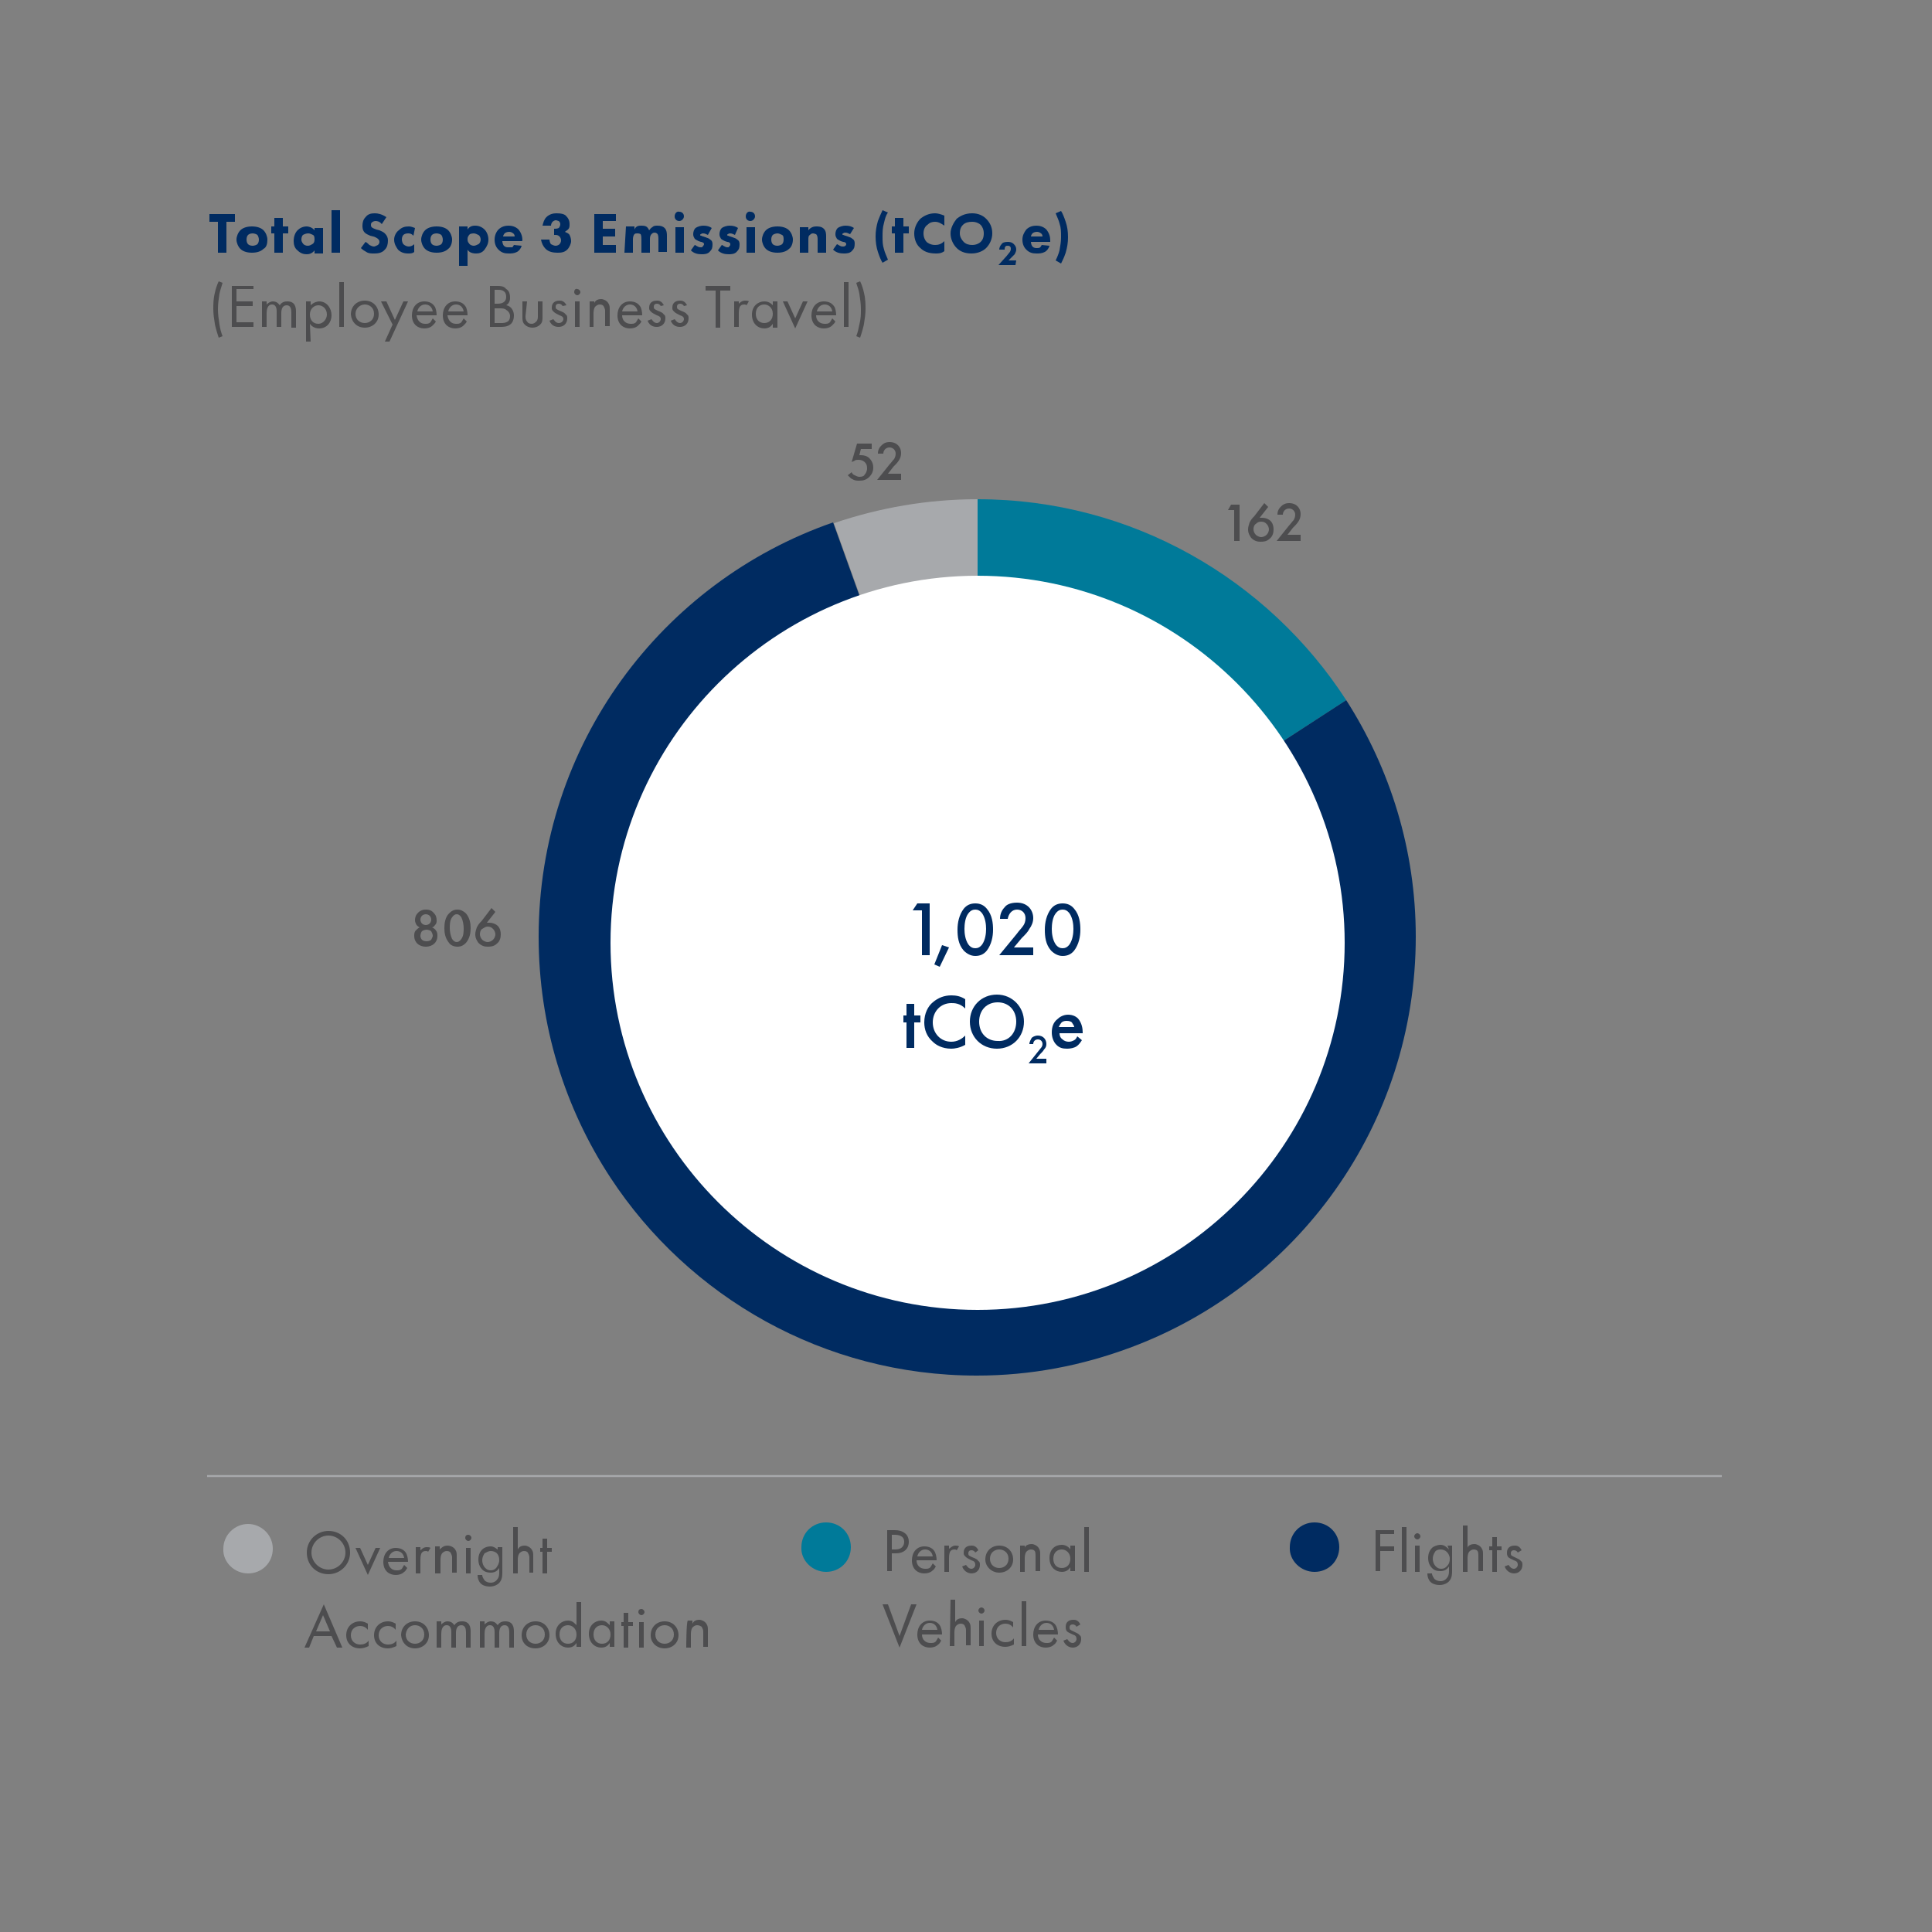 <?xml version="1.0" encoding="utf-8"?>
<!-- Generator: Adobe Illustrator 23.0.3, SVG Export Plug-In . SVG Version: 6.00 Build 0)  -->
<svg version="1.1" id="Layer_1" xmlns="http://www.w3.org/2000/svg" xmlns:xlink="http://www.w3.org/1999/xlink" x="0px" y="0px"
	 viewBox="0 0 250 250" style="enable-background:new 0 0 250 250;" xml:space="preserve">
<rect x="0" y="0" width="250" height="250" fill="#808080" stroke="none"/>
<style type="text/css">
	.st0{clip-path:url(#SVGID_2_);}
	.st1{enable-background:new    ;}
	.st2{fill:#4D4D4F;}
	.st3{clip-path:url(#SVGID_4_);}
	.st4{clip-path:url(#SVGID_6_);}
	.st5{clip-path:url(#SVGID_8_);}
	.st6{clip-path:url(#SVGID_10_);fill:#007A99;}
	.st7{opacity:0.6;clip-path:url(#SVGID_12_);}
	.st8{clip-path:url(#SVGID_14_);}
	.st9{clip-path:url(#SVGID_16_);fill:#007A99;}
	.st10{clip-path:url(#SVGID_18_);fill:#A7A9AC;}
	.st11{clip-path:url(#SVGID_20_);fill:#002B61;}
	.st12{clip-path:url(#SVGID_22_);fill:#FFFFFF;}
	.st13{clip-path:url(#SVGID_24_);}
	.st14{fill:#002B61;}
	.st15{clip-path:url(#SVGID_26_);}
	.st16{clip-path:url(#SVGID_28_);}
	.st17{clip-path:url(#SVGID_30_);}
	.st18{clip-path:url(#SVGID_32_);}
	.st19{clip-path:url(#SVGID_34_);}
	.st20{clip-path:url(#SVGID_38_);}
	.st21{clip-path:url(#SVGID_40_);fill:#4D4D4F;}
	.st22{clip-path:url(#SVGID_42_);fill:#002B61;}
	.st23{clip-path:url(#SVGID_44_);fill:none;stroke:#A7A9AC;stroke-width:0.25;}
	.st24{clip-path:url(#SVGID_46_);}
	.st25{clip-path:url(#SVGID_48_);fill:#4D4D4F;}
	.st26{clip-path:url(#SVGID_50_);fill:#4D4D4F;}
	.st27{clip-path:url(#SVGID_52_);fill:#A7A9AC;}
	.st28{clip-path:url(#SVGID_54_);fill:#4D4D4F;}
	.st29{clip-path:url(#SVGID_56_);fill:#4D4D4F;}
	.st30{clip-path:url(#SVGID_58_);fill:#007A99;}
	.st31{clip-path:url(#SVGID_60_);fill:#4D4D4F;}
	.st32{clip-path:url(#SVGID_62_);fill:#002B61;}
</style>
<g>
	<g>
		<defs>
			<rect id="SVGID_1_" width="250" height="250"/>
		</defs>
		<clipPath id="SVGID_2_">
			<use xlink:href="#SVGID_1_"  style="overflow:visible;"/>
		</clipPath>
		<g class="st0">
			<g class="st1">
				<path class="st2" d="M159.7,66h-0.8l0.4-0.7h1.1V70h-0.7V66z"/>
			</g>
			<g class="st1">
				<path class="st2" d="M164.1,65.6L163,67c0.1,0,0.2,0,0.3,0c0.5,0,0.9,0.2,1.1,0.4c0.3,0.3,0.4,0.7,0.4,1.1
					c0,0.4-0.1,0.9-0.5,1.2c-0.4,0.4-0.9,0.4-1.2,0.4c-0.4,0-0.8-0.1-1.2-0.5c-0.2-0.3-0.4-0.6-0.4-1.1c0-0.3,0.1-0.6,0.2-0.9
					c0.2-0.4,0.4-0.6,0.6-0.8l1.3-1.7L164.1,65.6z M162.5,67.8c-0.2,0.1-0.3,0.4-0.3,0.7c0,0.2,0.1,0.5,0.3,0.7
					c0.1,0.1,0.4,0.3,0.7,0.3c0.2,0,0.5-0.1,0.7-0.3s0.3-0.5,0.3-0.7s-0.1-0.5-0.3-0.7c-0.2-0.2-0.4-0.3-0.7-0.3
					S162.7,67.6,162.5,67.8z"/>
			</g>
			<g class="st1">
				<path class="st2" d="M168.3,70h-3.1l1.6-2c0.2-0.2,0.4-0.5,0.6-0.7c0.1-0.2,0.2-0.4,0.2-0.7c0-0.4-0.3-0.8-0.8-0.8
					c-0.5,0-0.8,0.4-0.8,0.8h-0.7c0-0.5,0.2-0.8,0.4-1c0.2-0.2,0.5-0.5,1.1-0.5c1,0,1.5,0.7,1.5,1.4c0,0.4-0.1,0.7-0.3,1
					c-0.2,0.3-0.4,0.5-0.7,0.8l-0.7,0.9h1.7V70z"/>
			</g>
		</g>
	</g>
	<g>
		<defs>
			<rect id="SVGID_3_" width="250" height="250"/>
		</defs>
		<clipPath id="SVGID_4_">
			<use xlink:href="#SVGID_3_"  style="overflow:visible;"/>
		</clipPath>
		<g class="st3">
			<g class="st1">
				<path class="st2" d="M56.4,120.4c0.2,0.2,0.2,0.5,0.2,0.7c0,0.5-0.2,0.8-0.4,1c-0.2,0.2-0.6,0.4-1.1,0.4s-0.9-0.2-1.1-0.4
					c-0.2-0.2-0.4-0.5-0.4-1c0-0.2,0-0.5,0.2-0.7c0.1-0.1,0.3-0.3,0.5-0.4c-0.2-0.1-0.3-0.2-0.4-0.3c-0.1-0.2-0.2-0.4-0.2-0.6
					c0-0.4,0.1-0.7,0.4-1c0.1-0.1,0.4-0.4,1-0.4s0.8,0.2,1,0.4c0.3,0.3,0.4,0.6,0.4,1c0,0.2,0,0.4-0.2,0.6c-0.1,0.1-0.2,0.3-0.4,0.3
					C56.1,120.1,56.3,120.2,56.4,120.4z M54.6,120.5c-0.1,0.1-0.2,0.4-0.2,0.6c0,0.2,0.1,0.4,0.2,0.5c0.1,0.1,0.3,0.2,0.6,0.2
					s0.5-0.1,0.6-0.2c0.1-0.2,0.2-0.4,0.2-0.5c0-0.2-0.1-0.4-0.2-0.6c-0.1-0.1-0.4-0.2-0.6-0.2S54.7,120.4,54.6,120.5z M54.6,118.5
					c-0.1,0.1-0.2,0.3-0.2,0.5c0,0.2,0.1,0.4,0.2,0.5c0.1,0.1,0.3,0.2,0.5,0.2s0.4-0.1,0.5-0.2c0.1-0.1,0.2-0.3,0.2-0.5
					c0-0.2-0.1-0.4-0.2-0.5c-0.1-0.1-0.3-0.2-0.5-0.2C54.9,118.3,54.7,118.4,54.6,118.5z"/>
				<path class="st2" d="M58.1,122c-0.5-0.6-0.6-1.3-0.6-1.9c0-0.6,0.1-1.4,0.6-1.9c0.3-0.3,0.6-0.5,1.1-0.5c0.4,0,0.8,0.2,1.1,0.5
					c0.5,0.6,0.6,1.3,0.6,1.9c0,0.6-0.1,1.3-0.6,1.9c-0.3,0.3-0.6,0.5-1.1,0.5C58.7,122.5,58.3,122.3,58.1,122z M58.5,118.7
					c-0.3,0.4-0.3,1-0.3,1.4c0,0.4,0.1,1,0.3,1.4c0.2,0.3,0.4,0.4,0.6,0.4s0.4-0.1,0.6-0.4c0.3-0.4,0.3-1,0.3-1.4
					c0-0.4-0.1-1-0.3-1.4c-0.2-0.3-0.4-0.4-0.6-0.4S58.7,118.4,58.5,118.7z"/>
				<path class="st2" d="M64.1,118l-1.1,1.4c0.1,0,0.2,0,0.3,0c0.5,0,0.9,0.2,1.1,0.4c0.3,0.3,0.4,0.7,0.4,1.1
					c0,0.4-0.1,0.9-0.5,1.2c-0.4,0.4-0.9,0.4-1.2,0.4c-0.4,0-0.8-0.1-1.2-0.5c-0.2-0.3-0.4-0.6-0.4-1.1c0-0.3,0.1-0.6,0.2-0.9
					c0.2-0.4,0.4-0.6,0.6-0.8l1.3-1.7L64.1,118z M62.4,120.2c-0.2,0.1-0.3,0.4-0.3,0.7c0,0.2,0.1,0.5,0.3,0.7
					c0.1,0.1,0.4,0.3,0.7,0.3c0.2,0,0.5-0.1,0.7-0.3c0.2-0.2,0.3-0.5,0.3-0.7s-0.1-0.5-0.3-0.7c-0.2-0.2-0.4-0.3-0.7-0.3
					S62.6,120.1,62.4,120.2z"/>
			</g>
		</g>
	</g>
	<g>
		<defs>
			<rect id="SVGID_5_" width="250" height="250"/>
		</defs>
		<clipPath id="SVGID_6_">
			<use xlink:href="#SVGID_5_"  style="overflow:visible;"/>
		</clipPath>
		<g class="st4">
			<g class="st1">
				<path class="st2" d="M112.8,58.1h-1.4l-0.2,0.8c0.1,0,0.1,0,0.2,0c0.4,0,0.8,0.1,1.1,0.4c0.2,0.2,0.5,0.6,0.5,1.2
					c0,0.5-0.2,0.9-0.5,1.2c-0.4,0.4-0.8,0.5-1.3,0.5c-0.3,0-0.6,0-0.9-0.2c-0.1,0-0.3-0.2-0.6-0.5l0.5-0.4c0,0,0.1,0.3,0.4,0.4
					c0.2,0.1,0.4,0.2,0.6,0.2c0.4,0,0.6-0.1,0.7-0.3c0.1-0.1,0.3-0.4,0.3-0.8c0-0.4-0.1-0.6-0.3-0.8c-0.2-0.2-0.5-0.3-0.8-0.3
					c-0.2,0-0.4,0-0.5,0.1c-0.1,0.1-0.3,0.1-0.4,0.2l0.7-2.4h1.9V58.1z"/>
			</g>
			<g class="st1">
				<path class="st2" d="M116.6,62.1h-3.1l1.6-2c0.2-0.2,0.4-0.5,0.6-0.7c0.1-0.2,0.2-0.4,0.2-0.7c0-0.4-0.3-0.8-0.8-0.8
					c-0.5,0-0.8,0.4-0.8,0.8h-0.7c0-0.5,0.2-0.8,0.4-1c0.2-0.2,0.5-0.5,1.1-0.5c1,0,1.5,0.7,1.5,1.4c0,0.4-0.1,0.7-0.3,1
					c-0.2,0.3-0.4,0.5-0.7,0.8l-0.7,0.9h1.7V62.1z"/>
			</g>
		</g>
	</g>
	<g>
		<defs>
			<rect id="SVGID_7_" width="250" height="250"/>
		</defs>
		<clipPath id="SVGID_8_">
			<use xlink:href="#SVGID_7_"  style="overflow:visible;"/>
		</clipPath>
		<g class="st5">
			<g>
				<defs>
					<rect id="SVGID_9_" x="49" y="54.3" width="145.3" height="130.3"/>
				</defs>
				<clipPath id="SVGID_10_">
					<use xlink:href="#SVGID_9_"  style="overflow:visible;"/>
				</clipPath>
				<path class="st6" d="M127.1,121.2l47.1-30.6c-10.1-15.6-27.7-26-47.7-26c0,0,0,0,0,0v54.8L127.1,121.2z"/>
			</g>
			<g>
				<defs>
					<rect id="SVGID_11_" x="49" y="54.3" width="145.3" height="130.3"/>
				</defs>
				<clipPath id="SVGID_12_">
					<use xlink:href="#SVGID_11_"  style="overflow:visible;"/>
				</clipPath>
				<g class="st7">
					<g>
						<g>
							<defs>
								<rect id="SVGID_13_" x="126.5" y="119.4" width="0.7" height="2.3"/>
							</defs>
							<clipPath id="SVGID_14_">
								<use xlink:href="#SVGID_13_"  style="overflow:visible;"/>
							</clipPath>
							<g class="st8">
								<g>
									<defs>
										<rect id="SVGID_15_" x="126.5" y="119.4" width="0.7" height="2.3"/>
									</defs>
									<clipPath id="SVGID_16_">
										<use xlink:href="#SVGID_15_"  style="overflow:visible;"/>
									</clipPath>
									<polygon class="st9" points="126.5,121.7 127.1,121.2 126.5,119.4 									"/>
								</g>
							</g>
						</g>
					</g>
				</g>
			</g>
			<g>
				<defs>
					<rect id="SVGID_17_" x="49" y="54.3" width="145.3" height="130.3"/>
				</defs>
				<clipPath id="SVGID_18_">
					<use xlink:href="#SVGID_17_"  style="overflow:visible;"/>
				</clipPath>
				<path class="st10" d="M126.5,64.6c-6.5,0-12.7,1.1-18.6,3.1l18.6,51.7V64.6z"/>
			</g>
			<g>
				<defs>
					<rect id="SVGID_19_" x="49" y="54.3" width="145.3" height="130.3"/>
				</defs>
				<clipPath id="SVGID_20_">
					<use xlink:href="#SVGID_19_"  style="overflow:visible;"/>
				</clipPath>
				<path class="st11" d="M174.2,90.6l-47.1,30.6l-0.7,0.4v-2.3l-18.6-51.7c-22.2,7.7-38.1,28.8-38.1,53.6c0,11.5,3.4,22.2,9.3,31.2
					c10.1,15.4,27.6,25.6,47.4,25.6h0c7,0,13.6-1.3,19.8-3.6c21.6-8,37-28.8,37-53.2C183.2,110,179.9,99.5,174.2,90.6"/>
			</g>
			<g>
				<defs>
					<rect id="SVGID_21_" x="49" y="54.3" width="145.3" height="130.3"/>
				</defs>
				<clipPath id="SVGID_22_">
					<use xlink:href="#SVGID_21_"  style="overflow:visible;"/>
				</clipPath>
				<path class="st12" d="M174,122c0,26.2-21.3,47.5-47.5,47.5S79,148.2,79,122s21.3-47.5,47.5-47.5S174,95.8,174,122"/>
			</g>
		</g>
	</g>
	<g>
		<defs>
			<rect id="SVGID_23_" width="250" height="250"/>
		</defs>
		<clipPath id="SVGID_24_">
			<use xlink:href="#SVGID_23_"  style="overflow:visible;"/>
		</clipPath>
		<g class="st13">
			<g class="st1">
				<path class="st14" d="M119.3,117.8h-1.2l0.6-0.9h1.6v6.7h-1V117.8z"/>
			</g>
		</g>
	</g>
	<g>
		<defs>
			<rect id="SVGID_25_" width="250" height="250"/>
		</defs>
		<clipPath id="SVGID_26_">
			<use xlink:href="#SVGID_25_"  style="overflow:visible;"/>
		</clipPath>
		<g class="st15">
			<g class="st1">
				<path class="st14" d="M121.9,122.3l0.9,0.3l-1.2,2.5l-0.7-0.3L121.9,122.3z"/>
				<path class="st14" d="M124.7,123c-0.7-0.8-0.8-1.8-0.8-2.7c0-0.9,0.2-1.9,0.8-2.7c0.4-0.5,0.9-0.7,1.5-0.7s1.1,0.2,1.5,0.7
					c0.7,0.8,0.8,1.9,0.8,2.7c0,0.9-0.2,1.9-0.8,2.7c-0.4,0.5-0.9,0.7-1.5,0.7S125.1,123.4,124.7,123z M125.3,118.2
					c-0.4,0.5-0.5,1.4-0.5,2c0,0.6,0.1,1.4,0.5,2c0.3,0.4,0.6,0.5,0.9,0.5s0.6-0.1,0.9-0.5c0.4-0.6,0.5-1.4,0.5-2
					c0-0.6-0.1-1.4-0.5-2c-0.3-0.4-0.6-0.5-0.9-0.5S125.6,117.8,125.3,118.2z"/>
				<path class="st14" d="M133.8,123.6h-4.5l2.3-2.8c0.2-0.3,0.6-0.7,0.8-1c0.2-0.3,0.3-0.6,0.3-1c0-0.6-0.4-1.1-1.1-1.1
					c-0.7,0-1.1,0.6-1.2,1.2h-1c0-0.7,0.3-1.2,0.6-1.5c0.2-0.3,0.7-0.6,1.6-0.6c1.4,0,2.1,1,2.1,2c0,0.5-0.2,1-0.5,1.4
					c-0.2,0.4-0.5,0.7-1,1.2l-1,1.2h2.5V123.6z"/>
				<path class="st14" d="M136,123c-0.7-0.8-0.8-1.8-0.8-2.7c0-0.9,0.2-1.9,0.8-2.7c0.4-0.5,0.9-0.7,1.5-0.7s1.1,0.2,1.5,0.7
					c0.7,0.8,0.8,1.9,0.8,2.7c0,0.9-0.2,1.9-0.8,2.7c-0.4,0.5-0.9,0.7-1.5,0.7S136.4,123.4,136,123z M136.6,118.2
					c-0.4,0.5-0.5,1.4-0.5,2c0,0.6,0.1,1.4,0.5,2c0.3,0.4,0.6,0.5,0.9,0.5s0.6-0.1,0.9-0.5c0.4-0.6,0.5-1.4,0.5-2
					c0-0.6-0.1-1.4-0.5-2c-0.3-0.4-0.6-0.5-0.9-0.5S136.9,117.8,136.6,118.2z"/>
			</g>
		</g>
	</g>
	<g>
		<defs>
			<rect id="SVGID_27_" width="250" height="250"/>
		</defs>
		<clipPath id="SVGID_28_">
			<use xlink:href="#SVGID_27_"  style="overflow:visible;"/>
		</clipPath>
		<g class="st16">
			<g class="st1">
				<path class="st14" d="M118.3,132.3v3.3h-1v-3.3h-0.4v-0.9h0.4v-1.5h1v1.5h0.8v0.9H118.3z"/>
			</g>
			<g class="st1">
				<path class="st14" d="M124.9,130.5c-0.7-0.7-1.4-0.7-1.8-0.7c-1.4,0-2.4,1.1-2.4,2.5c0,1.4,1,2.5,2.4,2.5c0.8,0,1.4-0.4,1.8-0.8
					v1.2c-0.7,0.4-1.4,0.5-1.8,0.5c-1.2,0-2-0.5-2.4-0.9c-0.8-0.7-1.1-1.6-1.1-2.5c0-1.2,0.5-2.1,1.1-2.6c0.7-0.6,1.5-0.9,2.4-0.9
					c0.6,0,1.2,0.1,1.8,0.5V130.5z"/>
			</g>
			<g class="st1">
				<path class="st14" d="M132.5,132.2c0,2-1.5,3.5-3.5,3.5s-3.5-1.5-3.5-3.5s1.5-3.5,3.5-3.5S132.5,130.3,132.5,132.2z
					 M131.5,132.2c0-1.5-1-2.5-2.4-2.5c-1.4,0-2.4,1-2.4,2.5s1,2.5,2.4,2.5C130.5,134.8,131.5,133.7,131.5,132.2z"/>
			</g>
		</g>
	</g>
	<g>
		<defs>
			<rect id="SVGID_29_" width="250" height="250"/>
		</defs>
		<clipPath id="SVGID_30_">
			<use xlink:href="#SVGID_29_"  style="overflow:visible;"/>
		</clipPath>
		<g class="st17">
			<g class="st1">
				<path class="st14" d="M135.5,137.6h-2.4l1.2-1.5c0.1-0.1,0.3-0.4,0.4-0.5c0.1-0.1,0.2-0.3,0.2-0.5c0-0.3-0.2-0.6-0.6-0.6
					c-0.4,0-0.6,0.3-0.6,0.6h-0.5c0-0.3,0.2-0.6,0.3-0.8c0.1-0.1,0.4-0.3,0.8-0.3c0.7,0,1.1,0.5,1.1,1.1c0,0.3-0.1,0.5-0.3,0.7
					c-0.1,0.2-0.3,0.4-0.5,0.6l-0.5,0.6h1.3V137.6z"/>
			</g>
		</g>
	</g>
	<g>
		<defs>
			<rect id="SVGID_31_" width="250" height="250"/>
		</defs>
		<clipPath id="SVGID_32_">
			<use xlink:href="#SVGID_31_"  style="overflow:visible;"/>
		</clipPath>
		<g class="st18">
			<g class="st1">
				<path class="st14" d="M140,134.6c-0.2,0.3-0.4,0.6-0.7,0.8c-0.3,0.2-0.8,0.3-1.2,0.3c-0.6,0-1-0.1-1.4-0.5
					c-0.4-0.4-0.6-1-0.6-1.6c0-0.7,0.2-1.3,0.7-1.7c0.3-0.3,0.8-0.6,1.4-0.6c0.7,0,1.1,0.3,1.3,0.5c0.5,0.6,0.6,1.3,0.6,1.8v0.1h-3
					c0,0.3,0.1,0.6,0.4,0.8c0.2,0.2,0.5,0.3,0.8,0.3c0.3,0,0.5-0.1,0.7-0.2c0.2-0.1,0.3-0.3,0.4-0.5L140,134.6z M139,132.9
					c0-0.2-0.2-0.4-0.3-0.6c-0.1-0.1-0.3-0.2-0.7-0.2c-0.3,0-0.6,0.1-0.7,0.3c-0.1,0.1-0.2,0.3-0.3,0.5H139z"/>
			</g>
		</g>
	</g>
	<g>
		<defs>
			<rect id="SVGID_33_" width="250" height="250"/>
		</defs>
		<clipPath id="SVGID_34_">
			<use xlink:href="#SVGID_33_"  style="overflow:visible;"/>
		</clipPath>
		<g class="st19">
			<g>
				<defs>
					<rect id="SVGID_35_" x="49" y="54.3" width="145.3" height="130.3"/>
				</defs>
				<clipPath id="SVGID_36_">
					<use xlink:href="#SVGID_35_"  style="overflow:visible;"/>
				</clipPath>
			</g>
		</g>
	</g>
	<g>
		<defs>
			<rect id="SVGID_37_" width="250" height="250"/>
		</defs>
		<clipPath id="SVGID_38_">
			<use xlink:href="#SVGID_37_"  style="overflow:visible;"/>
		</clipPath>
		<g class="st20">
			<g>
				<defs>
					<rect id="SVGID_39_" width="250" height="250"/>
				</defs>
				<clipPath id="SVGID_40_">
					<use xlink:href="#SVGID_39_"  style="overflow:visible;"/>
				</clipPath>
				<path class="st21" d="M110.8,36.6c0.1,0.4,0.3,0.8,0.4,1.4c0.1,0.7,0.2,1.3,0.2,2c0,0.7,0,1.2-0.2,2c-0.1,0.5-0.2,1-0.4,1.5
					l0.5,0.2c0.3-0.9,0.5-1.7,0.5-1.8c0.1-0.6,0.2-1.3,0.2-1.9c0-0.5,0-1.3-0.2-2.1c-0.1-0.5-0.3-1.1-0.5-1.5L110.8,36.6z
					 M109.2,42.3h0.6v-5.8h-0.6V42.3z M105.7,40.3c0.1-0.5,0.5-0.9,1-0.9s0.9,0.3,1,0.9H105.7z M107.7,41.2
					c-0.1,0.2-0.2,0.3-0.3,0.5c-0.2,0.2-0.4,0.2-0.7,0.2c-0.6,0-1.1-0.4-1.1-1.1h2.6c0-0.4-0.1-1-0.3-1.2c-0.2-0.3-0.6-0.6-1.3-0.6
					c-1,0-1.6,0.8-1.6,1.8c0,1.2,0.8,1.7,1.6,1.7c0.4,0,0.8-0.1,1.1-0.4c0.2-0.2,0.3-0.3,0.4-0.5L107.7,41.2z M101.3,39l1.6,3.5
					l1.6-3.5h-0.6l-1,2.2l-1-2.2H101.3z M98.9,39.4c0.5,0,1.1,0.4,1.1,1.2c0,0.7-0.4,1.2-1.1,1.2c-0.7,0-1.1-0.5-1.1-1.2
					C97.8,39.8,98.3,39.4,98.9,39.4 M100,39.5c-0.2-0.2-0.5-0.5-1.1-0.5c-0.8,0-1.6,0.6-1.6,1.7c0,1.2,0.8,1.8,1.6,1.8
					c0.6,0,0.9-0.3,1.1-0.6v0.5h0.6V39H100V39.5z M95,42.3h0.6v-1.8c0-0.5,0.1-0.8,0.2-0.9c0.1-0.1,0.2-0.2,0.5-0.2
					c0.1,0,0.2,0,0.3,0.1l0.3-0.5c-0.1-0.1-0.3-0.1-0.5-0.1c-0.4,0-0.7,0.3-0.8,0.4V39H95V42.3z M94.5,37.5V37h-3.2v0.6h1.3v4.8h0.6
					v-4.8H94.5z M88.9,39.5c-0.3-0.6-0.7-0.6-0.9-0.6c-0.6,0-1,0.3-1,0.9c0,0.2,0,0.3,0.2,0.5c0.2,0.2,0.4,0.3,0.8,0.5
					c0.3,0.1,0.5,0.2,0.5,0.5c0,0.2-0.2,0.5-0.5,0.5c-0.4,0-0.6-0.4-0.7-0.5l-0.5,0.2c0.3,0.8,1,0.8,1.2,0.8c0.6,0,1.1-0.4,1.1-1.1
					c0-0.2,0-0.4-0.2-0.5c-0.1-0.2-0.3-0.3-0.8-0.5c-0.4-0.2-0.5-0.2-0.5-0.5c0-0.3,0.2-0.4,0.4-0.4c0.2,0,0.4,0.1,0.5,0.3
					L88.9,39.5z M85.9,39.5c-0.3-0.6-0.7-0.6-0.9-0.6c-0.6,0-1,0.3-1,0.9c0,0.2,0,0.3,0.2,0.5c0.2,0.2,0.4,0.3,0.8,0.5
					c0.3,0.1,0.5,0.2,0.5,0.5c0,0.2-0.2,0.5-0.5,0.5c-0.4,0-0.6-0.4-0.7-0.5l-0.5,0.2c0.3,0.8,1,0.8,1.2,0.8c0.6,0,1.1-0.4,1.1-1.1
					c0-0.2,0-0.4-0.2-0.5c-0.1-0.2-0.3-0.3-0.8-0.5c-0.4-0.2-0.5-0.2-0.5-0.5c0-0.3,0.2-0.4,0.4-0.4c0.2,0,0.4,0.1,0.5,0.3
					L85.9,39.5z M80.5,40.3c0.1-0.5,0.5-0.9,1-0.9c0.5,0,0.9,0.3,1,0.9H80.5z M82.6,41.2c-0.1,0.2-0.2,0.3-0.3,0.5
					c-0.2,0.2-0.4,0.2-0.7,0.2c-0.6,0-1.1-0.4-1.1-1.1h2.6c0-0.4-0.1-1-0.3-1.2c-0.2-0.3-0.6-0.6-1.3-0.6c-1,0-1.6,0.8-1.6,1.8
					c0,1.2,0.8,1.7,1.6,1.7c0.4,0,0.8-0.1,1.1-0.4c0.2-0.2,0.3-0.3,0.4-0.5L82.6,41.2z M76.2,42.3h0.6v-1.7c0-0.2,0-0.6,0.2-0.9
					c0.2-0.2,0.4-0.3,0.6-0.3c0.3,0,0.4,0.1,0.5,0.2c0.1,0.2,0.2,0.4,0.2,0.6v2h0.6v-2.1c0-0.4,0-0.6-0.2-0.9
					c-0.2-0.3-0.6-0.5-0.9-0.5c-0.6,0-0.8,0.3-0.9,0.5V39h-0.6V42.3z M74.3,37.8c0,0.2,0.2,0.4,0.4,0.4c0.2,0,0.4-0.2,0.4-0.4
					c0-0.2-0.2-0.4-0.4-0.4C74.5,37.3,74.3,37.5,74.3,37.8 M74.4,42.3H75V39h-0.6L74.4,42.3L74.4,42.3z M73.3,39.5
					c-0.3-0.6-0.7-0.6-0.9-0.6c-0.6,0-1,0.3-1,0.9c0,0.2,0,0.3,0.2,0.5c0.2,0.2,0.4,0.3,0.8,0.5c0.3,0.1,0.5,0.2,0.5,0.5
					c0,0.2-0.2,0.5-0.6,0.5c-0.4,0-0.6-0.4-0.7-0.5l-0.5,0.2c0.3,0.8,1,0.8,1.2,0.8c0.6,0,1.1-0.4,1.1-1.1c0-0.2,0-0.4-0.2-0.5
					c-0.1-0.2-0.3-0.3-0.8-0.5c-0.4-0.2-0.5-0.2-0.5-0.5c0-0.3,0.2-0.4,0.4-0.4c0.2,0,0.4,0.1,0.5,0.3L73.3,39.5z M68.2,39h-0.6v2
					c0,0.4,0,0.7,0.3,1c0.3,0.3,0.7,0.4,1,0.4c0.3,0,0.7-0.1,1-0.4c0.3-0.3,0.3-0.6,0.3-1v-2h-0.6v1.9c0,0.2,0,0.5-0.2,0.7
					c-0.1,0.1-0.3,0.3-0.6,0.3s-0.5-0.1-0.6-0.3c-0.2-0.2-0.2-0.5-0.2-0.7L68.2,39L68.2,39z M64,39.9h0.6c0.4,0,0.7,0,0.9,0.2
					c0.2,0.1,0.5,0.4,0.5,0.8c0,0.3-0.1,0.6-0.3,0.7c-0.3,0.2-0.6,0.2-0.9,0.2H64V39.9z M64,37.5h0.5c0.2,0,1,0,1,0.9
					c0,0.8-0.7,0.9-1.1,0.9H64V37.5z M63.4,37v5.3h1.3c0.4,0,0.9,0,1.3-0.3c0.3-0.2,0.5-0.6,0.5-1.2c0-0.5-0.3-1.2-1-1.3
					c0.5-0.3,0.5-0.8,0.5-1c0-0.7-0.3-1-0.5-1.1C65.2,37,64.7,37,64.4,37L63.4,37L63.4,37z M58,40.3c0.1-0.5,0.5-0.9,1-0.9
					c0.5,0,0.9,0.3,1,0.9H58z M60,41.2c-0.1,0.2-0.2,0.3-0.3,0.5c-0.2,0.2-0.4,0.2-0.7,0.2c-0.6,0-1-0.4-1.1-1.1h2.6
					c0-0.4-0.1-1-0.3-1.2c-0.2-0.3-0.6-0.6-1.3-0.6c-1,0-1.6,0.8-1.6,1.8c0,1.2,0.8,1.7,1.6,1.7c0.4,0,0.8-0.1,1.1-0.4
					c0.2-0.2,0.3-0.3,0.4-0.5L60,41.2z M54,40.3c0.1-0.5,0.5-0.9,1-0.9c0.5,0,0.9,0.3,1,0.9H54z M56,41.2c-0.1,0.2-0.2,0.3-0.3,0.5
					c-0.2,0.2-0.4,0.2-0.7,0.2c-0.6,0-1-0.4-1.1-1.1h2.6c0-0.4-0.1-1-0.3-1.2c-0.2-0.3-0.6-0.6-1.3-0.6c-1,0-1.6,0.8-1.6,1.8
					c0,1.2,0.8,1.7,1.6,1.7c0.4,0,0.8-0.1,1.1-0.4c0.2-0.2,0.3-0.3,0.4-0.5L56,41.2z M49.8,44.2h0.6l2.4-5.2h-0.6l-1.1,2.4L50,39
					h-0.7l1.5,3L49.8,44.2z M47.2,39.4c0.6,0,1.2,0.4,1.2,1.2c0,0.8-0.6,1.2-1.2,1.2c-0.6,0-1.2-0.4-1.2-1.2
					C46,39.9,46.6,39.4,47.2,39.4 M47.2,42.4c1,0,1.8-0.7,1.8-1.7c0-1-0.7-1.8-1.8-1.8c-1,0-1.8,0.7-1.8,1.8
					C45.5,41.7,46.2,42.4,47.2,42.4 M43.9,42.3h0.6v-5.8h-0.6V42.3z M41.2,41.9c-0.7,0-1.1-0.5-1.1-1.2c0-0.8,0.6-1.2,1.1-1.2
					c0.5,0,1.1,0.4,1.1,1.2C42.3,41.3,41.8,41.9,41.2,41.9 M40.1,41.9c0.2,0.3,0.6,0.6,1.2,0.6c1,0,1.6-0.8,1.6-1.7
					c0-0.9-0.6-1.8-1.6-1.8c-0.2,0-0.7,0.1-1.1,0.5V39h-0.6v5.2h0.6L40.1,41.9L40.1,41.9z M33.9,42.3h0.6v-1.8
					c0-0.4,0.1-1.1,0.7-1.1c0.6,0,0.6,0.7,0.6,0.9v2h0.6v-1.8c0-0.4,0.1-1,0.7-1c0.5,0,0.6,0.5,0.6,0.9v2h0.6v-2.1
					c0-0.5-0.1-1.3-1.1-1.3c-0.2,0-0.7,0-1,0.5c-0.1-0.1-0.3-0.5-0.9-0.5c-0.3,0-0.6,0.2-0.8,0.4V39h-0.6L33.9,42.3L33.9,42.3z
					 M32.8,37h-2.8v5.3h2.8v-0.6h-2.2v-2.1h2.1v-0.6h-2.1v-1.6h2.2V37z M28.3,36.4c-0.2,0.4-0.4,1-0.5,1.5c-0.2,0.8-0.2,1.5-0.2,2.1
					c0,0.6,0.1,1.3,0.2,1.9c0,0.1,0.2,0.9,0.5,1.8l0.5-0.2c-0.2-0.5-0.3-0.9-0.4-1.5c-0.1-0.7-0.2-1.3-0.2-2c0-0.7,0.1-1.3,0.2-2
					c0.1-0.5,0.3-1,0.4-1.4L28.3,36.4z"/>
			</g>
			<g>
				<defs>
					<rect id="SVGID_41_" width="250" height="250"/>
				</defs>
				<clipPath id="SVGID_42_">
					<use xlink:href="#SVGID_41_"  style="overflow:visible;"/>
				</clipPath>
				<path class="st22" d="M136.6,27.6c0.2,0.5,0.4,0.9,0.5,1.3c0.2,0.6,0.2,1.1,0.2,1.8c0,0.6-0.1,1.1-0.2,1.7
					c-0.1,0.4-0.3,0.9-0.5,1.3l0.7,0.4c0.2-0.4,0.4-0.8,0.6-1.4c0.2-0.7,0.3-1.3,0.3-2c0-0.8-0.1-1.4-0.3-2
					c-0.2-0.6-0.4-1.1-0.6-1.4L136.6,27.6z M135.9,31.1c0-0.4-0.1-0.9-0.5-1.4c-0.4-0.4-0.9-0.5-1.3-0.5s-0.9,0.1-1.3,0.5
					c-0.3,0.4-0.5,0.8-0.5,1.3c0,0.6,0.2,1,0.5,1.3c0.4,0.4,0.8,0.5,1.3,0.5c0.4,0,0.7,0,1.1-0.2c0.2-0.1,0.5-0.4,0.6-0.8l-1-0.1
					c-0.1,0.2-0.2,0.3-0.2,0.3c-0.1,0.1-0.3,0.1-0.4,0.1c-0.2,0-0.4,0-0.6-0.2c-0.1-0.1-0.2-0.4-0.2-0.6h2.5L135.9,31.1L135.9,31.1z
					 M133.4,30.6c0-0.1,0.1-0.3,0.2-0.4c0.1-0.1,0.3-0.2,0.6-0.2c0.2,0,0.4,0.1,0.5,0.2c0.2,0.1,0.2,0.4,0.2,0.4H133.4z M131.5,33.7
					h-1l0.3-0.3c0.2-0.2,0.3-0.3,0.5-0.5c0.1-0.2,0.2-0.4,0.2-0.6c0-0.3-0.1-0.5-0.3-0.7c-0.1-0.1-0.3-0.3-0.8-0.3
					c-0.4,0-0.7,0.1-0.8,0.3c-0.2,0.2-0.3,0.5-0.3,0.7h0.7c0-0.1,0-0.3,0.1-0.4c0.1-0.1,0.1-0.1,0.3-0.1c0.1,0,0.2,0,0.3,0.1
					c0.1,0.1,0.1,0.2,0.1,0.3c0,0.2-0.1,0.4-0.2,0.5c-0.1,0.1-0.3,0.4-0.5,0.6l-0.9,1h2.2L131.5,33.7L131.5,33.7z M125.8,28.7
					c0.5,0,0.9,0.2,1.1,0.4c0.2,0.2,0.4,0.6,0.4,1.1c0,0.6-0.2,0.9-0.4,1.1c-0.2,0.2-0.6,0.4-1.1,0.4c-0.4,0-0.8-0.1-1.1-0.4
					c-0.3-0.3-0.5-0.7-0.5-1.1c0-0.6,0.2-0.9,0.4-1.1C124.9,28.8,125.3,28.7,125.8,28.7 M125.8,27.6c-1,0-1.6,0.4-2,0.7
					c-0.4,0.5-0.8,1.2-0.8,1.9c0,0.7,0.3,1.4,0.8,1.9c0.4,0.4,1,0.7,1.9,0.7c0.8,0,1.5-0.3,1.9-0.7c0.5-0.5,0.8-1.2,0.8-1.9
					c0-0.8-0.3-1.4-0.8-1.9C127.2,27.9,126.6,27.6,125.8,27.6 M122.2,31.2c-0.4,0.4-0.8,0.5-1.2,0.5c-0.6,0-1-0.3-1.1-0.4
					c-0.2-0.2-0.4-0.6-0.4-1.1c0-0.5,0.2-0.9,0.5-1.1c0.3-0.3,0.6-0.4,1-0.4c0.5,0,0.9,0.3,1.2,0.5v-1.3c-0.5-0.2-0.9-0.3-1.2-0.3
					c-0.8,0-1.4,0.3-1.9,0.7c-0.4,0.4-0.8,1.1-0.8,1.9c0,0.8,0.3,1.5,0.8,1.9c0.4,0.4,1,0.7,2,0.7c0.3,0,0.7,0,1.1-0.3L122.2,31.2
					L122.2,31.2z M117.6,30.2v-0.9h-0.7v-1.1h-1.1v1.1h-0.4v0.9h0.4v2.5h1.1v-2.5H117.6z M114.2,27.2c-0.2,0.4-0.4,0.9-0.6,1.4
					c-0.2,0.7-0.3,1.3-0.3,2c0,0.7,0.1,1.4,0.3,2c0.2,0.6,0.4,1.1,0.6,1.4l0.7-0.4c-0.2-0.5-0.4-0.9-0.5-1.3
					c-0.2-0.6-0.2-1.1-0.2-1.7c0-0.6,0-1.1,0.2-1.8c0.1-0.4,0.2-0.9,0.5-1.3L114.2,27.2z M110.5,29.5c-0.3-0.2-0.6-0.3-1.1-0.3
					c-0.3,0-0.7,0.1-1,0.3c-0.2,0.2-0.3,0.5-0.3,0.8c0,0.3,0.1,0.4,0.2,0.6c0.1,0.1,0.3,0.2,0.5,0.3l0.3,0.1c0.2,0,0.3,0.1,0.3,0.1
					c0.1,0.1,0.1,0.1,0.1,0.2c0,0.1-0.1,0.2-0.1,0.2c-0.1,0.1-0.3,0.1-0.3,0.1c-0.1,0-0.3,0-0.4-0.1c-0.1,0-0.3-0.2-0.4-0.2
					l-0.5,0.7c0.4,0.4,0.9,0.5,1.4,0.5c0.3,0,0.8,0,1.1-0.4c0.2-0.2,0.3-0.4,0.3-0.9c0-0.3-0.1-0.5-0.3-0.6
					c-0.2-0.2-0.4-0.2-0.6-0.3l-0.3-0.1c-0.1,0-0.2-0.1-0.3-0.1c-0.1,0-0.1-0.1-0.1-0.1c0,0,0-0.1,0.1-0.1c0.1-0.1,0.2-0.1,0.3-0.1
					c0.2,0,0.4,0.1,0.6,0.2L110.5,29.5z M103.5,32.7h1.1V31c0-0.2,0-0.5,0.2-0.6c0.1-0.1,0.2-0.2,0.4-0.2c0.2,0,0.3,0.1,0.4,0.1
					c0.2,0.2,0.2,0.5,0.2,0.7v1.7h1.1v-2.1c0-0.3,0-0.7-0.3-1c-0.3-0.3-0.7-0.3-1-0.3c-0.3,0-0.7,0.1-1,0.5v-0.4h-1.1L103.5,32.7
					L103.5,32.7z M100.6,30.2c0.2,0,0.4,0.1,0.6,0.2s0.2,0.4,0.2,0.6c0,0.3-0.1,0.5-0.2,0.6s-0.4,0.2-0.6,0.2
					c-0.3,0-0.5-0.1-0.6-0.2c-0.1-0.1-0.2-0.3-0.2-0.6c0-0.3,0.1-0.5,0.2-0.6S100.4,30.2,100.6,30.2 M102.6,31
					c0-0.4-0.2-0.9-0.5-1.2c-0.3-0.3-0.8-0.5-1.5-0.5s-1.2,0.2-1.5,0.5c-0.3,0.3-0.5,0.8-0.5,1.2s0.2,0.9,0.5,1.2
					c0.3,0.3,0.8,0.5,1.5,0.5s1.2-0.2,1.5-0.5C102.4,32,102.6,31.5,102.6,31 M96.5,28c0,0.4,0.3,0.6,0.6,0.6s0.6-0.3,0.6-0.6
					c0-0.4-0.3-0.6-0.6-0.6C96.8,27.3,96.5,27.6,96.5,28 M96.6,32.7h1.1v-3.3h-1.1V32.7z M95.5,29.5c-0.3-0.2-0.6-0.3-1.1-0.3
					c-0.3,0-0.7,0.1-1,0.3c-0.2,0.2-0.3,0.5-0.3,0.8c0,0.3,0.1,0.4,0.2,0.6c0.1,0.1,0.3,0.2,0.5,0.3l0.3,0.1c0.2,0,0.3,0.1,0.3,0.1
					c0.1,0.1,0.1,0.1,0.1,0.2c0,0.1,0,0.2-0.1,0.2C94.4,32,94.2,32,94.2,32c-0.1,0-0.3,0-0.4-0.1c-0.1,0-0.3-0.2-0.4-0.2l-0.5,0.7
					c0.4,0.4,0.9,0.5,1.4,0.5c0.3,0,0.8,0,1.1-0.4c0.2-0.2,0.3-0.4,0.3-0.9c0-0.3-0.1-0.5-0.3-0.6c-0.2-0.2-0.4-0.2-0.6-0.3
					l-0.3-0.1c-0.1,0-0.2-0.1-0.3-0.1c-0.1,0-0.1-0.1-0.1-0.1c0,0,0-0.1,0.1-0.1c0.1-0.1,0.2-0.1,0.3-0.1c0.2,0,0.4,0.1,0.6,0.2
					L95.5,29.5z M92.1,29.5c-0.3-0.2-0.6-0.3-1.1-0.3c-0.3,0-0.7,0.1-1,0.3c-0.2,0.2-0.3,0.5-0.3,0.8c0,0.3,0.1,0.4,0.2,0.6
					c0.1,0.1,0.3,0.2,0.5,0.3l0.3,0.1c0.2,0,0.2,0.1,0.3,0.1c0.1,0.1,0.1,0.1,0.1,0.2c0,0.1-0.1,0.2-0.1,0.2
					C90.9,32,90.8,32,90.7,32c-0.1,0-0.3,0-0.4-0.1c-0.1,0-0.3-0.2-0.4-0.2l-0.5,0.7c0.4,0.4,0.9,0.5,1.4,0.5c0.3,0,0.8,0,1.1-0.4
					c0.2-0.2,0.3-0.4,0.3-0.9c0-0.3-0.1-0.5-0.3-0.6c-0.2-0.2-0.4-0.2-0.6-0.3l-0.3-0.1c-0.1,0-0.2-0.1-0.3-0.1
					c-0.1,0-0.1-0.1-0.1-0.1c0,0,0-0.1,0.1-0.1c0.1-0.1,0.2-0.1,0.3-0.1c0.2,0,0.4,0.1,0.6,0.2L92.1,29.5z M87.3,28
					c0,0.4,0.3,0.6,0.6,0.6s0.6-0.3,0.6-0.6c0-0.4-0.3-0.6-0.6-0.6C87.6,27.3,87.3,27.6,87.3,28 M87.4,32.7h1.1v-3.3h-1.1V32.7z
					 M80.8,32.7h1.1V31c0-0.1,0-0.5,0.2-0.7c0.1-0.1,0.2-0.1,0.4-0.1c0.1,0,0.2,0,0.4,0.1C83,30.5,83,30.8,83,31v1.7h1.1v-1.7
					c0-0.2,0-0.5,0.2-0.7c0.1-0.1,0.2-0.2,0.4-0.2c0.2,0,0.3,0.1,0.4,0.2c0.1,0.2,0.1,0.5,0.1,0.6v1.7h1.1v-2.1c0-0.2,0-0.7-0.3-1
					c-0.2-0.2-0.5-0.3-0.9-0.3c-0.3,0-0.5,0-0.7,0.2c-0.2,0.1-0.3,0.3-0.4,0.4c-0.1-0.2-0.2-0.4-0.4-0.5c-0.2-0.1-0.5-0.1-0.6-0.1
					c-0.3,0-0.7,0-0.9,0.5v-0.4h-1.1L80.8,32.7L80.8,32.7z M79.7,27.7h-2.8v5h2.8v-1H78v-1.1h1.6v-1H78v-1h1.7V27.7z M71.3,29.2
					c0-0.2,0.1-0.4,0.2-0.5c0.1-0.1,0.3-0.2,0.4-0.2c0.2,0,0.3,0.1,0.4,0.1c0.1,0.1,0.2,0.2,0.2,0.4c0,0.2-0.1,0.4-0.2,0.5
					c-0.2,0.1-0.4,0.1-0.5,0.1h-0.1v0.8h0.1c0.2,0,0.4,0,0.6,0.2c0.1,0.1,0.2,0.3,0.2,0.5c0,0.2-0.1,0.4-0.2,0.5
					c-0.1,0.1-0.3,0.2-0.5,0.2c-0.2,0-0.4-0.1-0.6-0.2c-0.1-0.1-0.2-0.4-0.2-0.6H70c0.1,0.5,0.3,0.9,0.6,1.2c0.4,0.4,1,0.5,1.5,0.5
					c0.4,0,0.9,0,1.3-0.4c0.3-0.3,0.5-0.8,0.5-1.1c0-0.3-0.1-0.6-0.2-0.8c-0.1-0.2-0.4-0.3-0.6-0.4c0.1-0.1,0.3-0.2,0.4-0.3
					c0.2-0.2,0.2-0.4,0.2-0.7c0-0.5-0.2-0.8-0.4-1c-0.2-0.3-0.7-0.4-1.3-0.4c-0.4,0-0.9,0.1-1.3,0.5c-0.3,0.3-0.4,0.7-0.5,1.1
					C70.2,29.2,71.3,29.2,71.3,29.2z M67.6,31.1c0-0.4-0.1-0.9-0.5-1.4c-0.4-0.4-0.9-0.5-1.3-0.5s-0.9,0.1-1.3,0.5
					c-0.3,0.3-0.5,0.8-0.5,1.3c0,0.6,0.2,1,0.5,1.3c0.4,0.4,0.8,0.5,1.3,0.5c0.4,0,0.7,0,1.1-0.2c0.2-0.1,0.5-0.4,0.6-0.8l-1-0.1
					c-0.1,0.2-0.2,0.3-0.2,0.3C66.2,32,66,32,65.8,32c-0.2,0-0.4,0-0.6-0.2c-0.1-0.1-0.2-0.4-0.2-0.6h2.5
					C67.6,31.2,67.6,31.1,67.6,31.1z M65.1,30.6c0-0.1,0.1-0.3,0.2-0.4c0.1-0.1,0.3-0.2,0.6-0.2c0.2,0,0.4,0.1,0.5,0.2
					c0.2,0.1,0.2,0.4,0.2,0.4H65.1z M61.3,30.2c0.2,0,0.4,0.1,0.6,0.2c0.2,0.1,0.3,0.4,0.3,0.6c0,0.2-0.1,0.5-0.3,0.6
					c-0.2,0.1-0.4,0.2-0.6,0.2c-0.2,0-0.5-0.1-0.6-0.3c-0.2-0.2-0.2-0.4-0.2-0.6c0-0.2,0.1-0.4,0.3-0.6C60.8,30.3,61,30.2,61.3,30.2
					 M60.5,32.3c0.1,0.2,0.4,0.5,1.1,0.5c0.4,0,0.8-0.1,1.1-0.5s0.5-0.8,0.5-1.3c0-0.5-0.2-1-0.5-1.3c-0.2-0.2-0.6-0.5-1.2-0.5
					c-0.2,0-0.7,0-1,0.5v-0.4h-1.1v5.1h1.1C60.5,34.5,60.5,32.3,60.5,32.3z M56.5,30.2c0.2,0,0.5,0.1,0.6,0.2s0.2,0.4,0.2,0.6
					c0,0.3-0.1,0.5-0.2,0.6s-0.4,0.2-0.6,0.2c-0.3,0-0.5-0.1-0.6-0.2c-0.1-0.1-0.2-0.3-0.2-0.6c0-0.3,0.1-0.5,0.2-0.6
					C56,30.3,56.2,30.2,56.5,30.2 M58.5,31c0-0.4-0.2-0.9-0.5-1.2c-0.3-0.3-0.8-0.5-1.5-0.5c-0.7,0-1.2,0.2-1.5,0.5
					c-0.3,0.3-0.5,0.8-0.5,1.2s0.2,0.9,0.5,1.2c0.3,0.3,0.8,0.5,1.5,0.5c0.7,0,1.2-0.2,1.5-0.5C58.3,32,58.5,31.5,58.5,31
					 M53.7,29.5c-0.3-0.1-0.5-0.2-0.8-0.2c-0.5,0-0.9,0.1-1.3,0.5C51.3,30,51,30.5,51,31c0,0.6,0.3,1,0.5,1.3
					c0.3,0.3,0.7,0.5,1.3,0.5c0.3,0,0.6,0,0.8-0.2v-1c-0.2,0.2-0.5,0.3-0.7,0.3c-0.2,0-0.5-0.1-0.7-0.3c-0.1-0.1-0.2-0.4-0.2-0.6
					c0-0.3,0.1-0.5,0.2-0.6c0.1-0.1,0.3-0.2,0.6-0.2c0.2,0,0.4,0,0.7,0.3L53.7,29.5L53.7,29.5z M50,28.1c-0.6-0.4-1.1-0.5-1.5-0.5
					c-0.5,0-0.9,0.1-1.2,0.5c-0.3,0.3-0.4,0.7-0.4,1.1c0,0.2,0,0.6,0.3,0.9c0.2,0.2,0.5,0.3,0.7,0.4l0.4,0.1c0.1,0,0.5,0.2,0.6,0.3
					c0.1,0.1,0.2,0.2,0.2,0.4c0,0.2-0.1,0.3-0.2,0.4c-0.2,0.1-0.4,0.2-0.5,0.2c-0.2,0-0.4-0.1-0.6-0.2c-0.1-0.1-0.3-0.3-0.5-0.4
					l-0.6,0.8c0.2,0.2,0.5,0.4,0.7,0.5c0.3,0.2,0.6,0.2,1,0.2c0.3,0,1,0,1.4-0.5c0.3-0.3,0.4-0.7,0.4-1.2c0-0.3-0.1-0.6-0.4-0.9
					c-0.2-0.2-0.5-0.3-0.7-0.4l-0.4-0.1c-0.3-0.1-0.5-0.2-0.6-0.3c-0.1-0.1-0.1-0.2-0.1-0.3c0-0.1,0-0.2,0.1-0.3
					c0.1-0.1,0.3-0.2,0.5-0.2c0.1,0,0.5,0,0.8,0.4L50,28.1z M42.9,32.7h1.1v-5.5h-1.1V32.7z M39.9,30.2c0.2,0,0.4,0.1,0.6,0.2
					s0.2,0.4,0.2,0.6c0,0.3-0.1,0.5-0.3,0.6s-0.3,0.2-0.6,0.2c-0.2,0-0.5-0.1-0.6-0.3C39.2,31.5,39,31.3,39,31s0.1-0.5,0.2-0.6
					C39.4,30.3,39.6,30.2,39.9,30.2 M40.7,29.8c-0.3-0.4-0.8-0.5-1-0.5c-0.5,0-0.9,0.2-1.2,0.5c-0.3,0.3-0.5,0.8-0.5,1.4
					c0,0.4,0.1,0.9,0.5,1.2c0.4,0.4,0.8,0.5,1.2,0.5c0.3,0,0.7-0.1,1-0.5v0.4h1.1v-3.3h-1.1C40.7,29.4,40.7,29.8,40.7,29.8z
					 M37.3,30.2v-0.9h-0.7v-1.1h-1.1v1.1h-0.4v0.9h0.4v2.5h1.1v-2.5H37.3z M32.7,30.2c0.2,0,0.5,0.1,0.6,0.2s0.2,0.4,0.2,0.6
					c0,0.3-0.1,0.5-0.2,0.6s-0.4,0.2-0.6,0.2c-0.3,0-0.5-0.1-0.6-0.2c-0.1-0.1-0.2-0.3-0.2-0.6c0-0.3,0.1-0.5,0.2-0.6
					C32.2,30.3,32.4,30.2,32.7,30.2 M34.6,31c0-0.4-0.2-0.9-0.5-1.2c-0.3-0.3-0.8-0.5-1.5-0.5s-1.2,0.2-1.5,0.5
					c-0.3,0.3-0.5,0.8-0.5,1.2s0.2,0.9,0.5,1.2c0.3,0.3,0.8,0.5,1.5,0.5s1.2-0.2,1.5-0.5C34.5,32,34.6,31.5,34.6,31 M30.4,28.7v-1
					h-3.3v1h1.1v4h1.1v-4H30.4z"/>
			</g>
		</g>
	</g>
	<g>
		<defs>
			<rect id="SVGID_43_" width="250" height="250"/>
		</defs>
		<clipPath id="SVGID_44_">
			<use xlink:href="#SVGID_43_"  style="overflow:visible;"/>
		</clipPath>
		<line class="st23" x1="222.8" y1="191" x2="26.8" y2="191"/>
	</g>
	<g>
		<defs>
			<rect id="SVGID_45_" width="250" height="250"/>
		</defs>
		<clipPath id="SVGID_46_">
			<use xlink:href="#SVGID_45_"  style="overflow:visible;"/>
		</clipPath>
		<g class="st24">
			<g>
				<defs>
					<rect id="SVGID_47_" width="250" height="250"/>
				</defs>
				<clipPath id="SVGID_48_">
					<use xlink:href="#SVGID_47_"  style="overflow:visible;"/>
				</clipPath>
				<path class="st25" d="M88.8,213.2h0.6v-1.7c0-0.2,0-0.6,0.2-0.9c0.2-0.2,0.4-0.3,0.6-0.3c0.3,0,0.4,0.1,0.6,0.2
					c0.1,0.2,0.2,0.4,0.2,0.6v2h0.6v-2.1c0-0.4,0-0.6-0.2-0.9c-0.2-0.3-0.6-0.5-0.9-0.5c-0.6,0-0.8,0.3-0.9,0.5v-0.4h-0.6
					C88.8,209.9,88.8,213.2,88.8,213.2z M86,210.3c0.6,0,1.2,0.4,1.2,1.2c0,0.8-0.6,1.2-1.2,1.2c-0.6,0-1.2-0.4-1.2-1.2
					C84.8,210.7,85.4,210.3,86,210.3 M86,213.3c1,0,1.8-0.7,1.8-1.7c0-1-0.7-1.8-1.8-1.8c-1,0-1.8,0.7-1.8,1.8
					C84.2,212.6,85,213.3,86,213.3 M82.6,208.6c0,0.2,0.2,0.4,0.4,0.4c0.2,0,0.4-0.2,0.4-0.4c0-0.2-0.2-0.4-0.4-0.4
					C82.7,208.2,82.6,208.4,82.6,208.6 M82.7,213.2h0.6v-3.3h-0.6V213.2z M81.9,210.4v-0.5h-0.6v-1.2h-0.6v1.2h-0.3v0.5h0.3v2.8h0.6
					v-2.8H81.9z M77.9,210.3c0.5,0,1.1,0.4,1.1,1.2c0,0.7-0.4,1.2-1.1,1.2c-0.7,0-1.1-0.5-1.1-1.2C76.8,210.7,77.3,210.3,77.9,210.3
					 M78.9,210.3c-0.2-0.2-0.5-0.6-1.1-0.6c-0.8,0-1.6,0.6-1.6,1.7c0,1.2,0.8,1.8,1.6,1.8c0.6,0,0.9-0.3,1.1-0.6v0.5h0.6v-3.3h-0.6
					V210.3z M73.5,210.3c0.5,0,1.1,0.4,1.1,1.2c0,0.7-0.4,1.2-1.1,1.2c-0.7,0-1.1-0.5-1.1-1.2C72.4,210.7,72.9,210.3,73.5,210.3
					 M74.6,210.3c-0.2-0.2-0.5-0.6-1.1-0.6c-0.8,0-1.6,0.6-1.6,1.7c0,1.2,0.8,1.8,1.6,1.8c0.6,0,0.9-0.3,1.1-0.6v0.5h0.6v-5.8h-0.6
					V210.3z M69.3,210.3c0.6,0,1.2,0.4,1.2,1.2c0,0.8-0.6,1.2-1.2,1.2c-0.6,0-1.2-0.4-1.2-1.2C68.1,210.7,68.7,210.3,69.3,210.3
					 M69.3,213.3c1,0,1.8-0.7,1.8-1.7c0-1-0.7-1.8-1.8-1.8c-1,0-1.8,0.7-1.8,1.8C67.5,212.6,68.2,213.3,69.3,213.3 M62.1,213.2h0.6
					v-1.8c0-0.4,0.1-1.1,0.7-1.1c0.6,0,0.6,0.7,0.6,0.9v2h0.6v-1.9c0-0.4,0.1-1,0.7-1c0.5,0,0.6,0.5,0.6,0.9v2h0.6v-2.1
					c0-0.5-0.1-1.3-1.1-1.3c-0.2,0-0.7,0-1,0.5c-0.1-0.1-0.3-0.5-0.9-0.5c-0.3,0-0.6,0.2-0.8,0.4v-0.4h-0.6
					C62.1,209.9,62.1,213.2,62.1,213.2z M56.5,213.2h0.6v-1.8c0-0.4,0.1-1.1,0.7-1.1c0.6,0,0.6,0.7,0.6,0.9v2H59v-1.9
					c0-0.4,0.1-1,0.7-1c0.5,0,0.6,0.5,0.6,0.9v2h0.6v-2.1c0-0.5-0.1-1.3-1.1-1.3c-0.2,0-0.7,0-1,0.5c-0.1-0.1-0.3-0.5-0.9-0.5
					c-0.3,0-0.6,0.2-0.8,0.4v-0.4h-0.6L56.5,213.2L56.5,213.2z M53.7,210.3c0.6,0,1.2,0.4,1.2,1.2c0,0.8-0.6,1.2-1.2,1.2
					c-0.6,0-1.2-0.4-1.2-1.2C52.6,210.7,53.1,210.3,53.7,210.3 M53.7,213.3c1,0,1.8-0.7,1.8-1.7c0-1-0.7-1.8-1.8-1.8
					c-1,0-1.8,0.7-1.8,1.8C52,212.6,52.7,213.3,53.7,213.3 M51.2,210.1c-0.2-0.1-0.5-0.3-1-0.3c-1,0-1.8,0.7-1.8,1.8
					c0,1,0.7,1.7,1.8,1.7c0.3,0,0.7-0.1,1.1-0.3v-0.7c-0.3,0.4-0.7,0.5-1.1,0.5c-0.6,0-1.2-0.4-1.2-1.2s0.6-1.2,1.2-1.2
					c0.3,0,0.7,0.1,1,0.5L51.2,210.1L51.2,210.1z M47.6,210.1c-0.2-0.1-0.5-0.3-1-0.3c-1,0-1.8,0.7-1.8,1.8c0,1,0.7,1.7,1.8,1.7
					c0.3,0,0.7-0.1,1.1-0.3v-0.7c-0.3,0.4-0.7,0.5-1.1,0.5c-0.6,0-1.2-0.4-1.2-1.2s0.6-1.2,1.2-1.2c0.3,0,0.7,0.1,1,0.5L47.6,210.1
					L47.6,210.1z M40.9,211.1l0.9-2.1l0.9,2.1H40.9z M43.6,213.2h0.7l-2.4-5.6l-2.5,5.6H40l0.6-1.5h2.3L43.6,213.2z"/>
			</g>
			<g>
				<defs>
					<rect id="SVGID_49_" width="250" height="250"/>
				</defs>
				<clipPath id="SVGID_50_">
					<use xlink:href="#SVGID_49_"  style="overflow:visible;"/>
				</clipPath>
				<path class="st26" d="M71.4,200.8v-0.5h-0.6v-1.2h-0.6v1.2h-0.3v0.5h0.3v2.8h0.6v-2.8H71.4z M66.4,203.6h0.6v-1.7
					c0-0.2,0-0.6,0.2-0.9c0.2-0.2,0.4-0.3,0.6-0.3c0.3,0,0.4,0.1,0.5,0.2c0.1,0.2,0.2,0.4,0.2,0.6v2H69v-2.1c0-0.4,0-0.6-0.2-0.9
					c-0.2-0.3-0.6-0.5-0.9-0.5c-0.6,0-0.8,0.3-0.9,0.5v-2.9h-0.6L66.4,203.6L66.4,203.6z M63.5,200.7c0.3,0,0.6,0.1,0.8,0.3
					c0.2,0.2,0.3,0.5,0.3,0.9c0,0.4-0.2,0.7-0.4,1c-0.2,0.2-0.4,0.3-0.7,0.3s-0.5-0.1-0.7-0.3c-0.3-0.3-0.4-0.7-0.4-1
					c0-0.3,0.1-0.6,0.3-0.9C62.9,200.9,63.2,200.7,63.5,200.7 M64.6,200.7c-0.3-0.3-0.7-0.6-1.1-0.6c-0.5,0-0.9,0.2-1.1,0.4
					c-0.2,0.2-0.5,0.6-0.5,1.3c0,0.7,0.3,1.1,0.5,1.3c0.3,0.3,0.7,0.4,1.1,0.4c0.6,0,0.9-0.3,1.1-0.6v0.5c0,0.3,0,0.6-0.2,0.9
					c-0.2,0.3-0.5,0.5-0.9,0.5c-0.3,0-0.6-0.1-0.8-0.3c-0.1-0.2-0.3-0.4-0.3-0.7h-0.6c0,0.5,0.2,0.9,0.4,1.1s0.6,0.4,1.2,0.4
					c0.6,0,1.1-0.3,1.3-0.6c0.3-0.4,0.3-0.9,0.3-1.3v-3.2h-0.6V200.7z M60.2,199c0,0.2,0.2,0.4,0.4,0.4c0.2,0,0.4-0.2,0.4-0.4
					c0-0.2-0.2-0.4-0.4-0.4C60.3,198.6,60.2,198.8,60.2,199 M60.3,203.6h0.6v-3.3h-0.6V203.6z M56.4,203.6H57v-1.7
					c0-0.2,0-0.6,0.2-0.9c0.2-0.2,0.4-0.3,0.6-0.3c0.3,0,0.4,0.1,0.5,0.2c0.1,0.2,0.2,0.4,0.2,0.6v2h0.6v-2.1c0-0.4,0-0.6-0.2-0.9
					c-0.2-0.3-0.6-0.5-1-0.5c-0.5,0-0.8,0.3-1,0.5v-0.4h-0.6V203.6z M53.8,203.6h0.6v-1.8c0-0.5,0.1-0.8,0.2-0.9
					c0.1-0.1,0.2-0.2,0.5-0.2c0.1,0,0.2,0,0.3,0.1l0.3-0.5c-0.1-0.1-0.3-0.1-0.5-0.1c-0.5,0-0.7,0.4-0.8,0.4v-0.4h-0.6V203.6z
					 M50.3,201.6c0.1-0.5,0.5-0.9,1-0.9c0.5,0,0.9,0.3,1,0.9H50.3z M52.3,202.5c-0.1,0.2-0.2,0.3-0.3,0.5c-0.2,0.2-0.4,0.2-0.7,0.2
					c-0.6,0-1-0.4-1.1-1.1h2.6c0-0.4-0.1-0.9-0.3-1.2c-0.2-0.3-0.6-0.6-1.3-0.6c-1,0-1.6,0.8-1.6,1.8c0,1.2,0.8,1.7,1.6,1.7
					c0.4,0,0.8-0.1,1.1-0.4c0.2-0.1,0.3-0.4,0.4-0.5L52.3,202.5z M46,200.3l1.6,3.5l1.6-3.5h-0.6l-1,2.2l-1-2.2H46z M42.5,198.7
					c1.2,0,2.2,1,2.2,2.2c0,1.2-1,2.2-2.2,2.2c-1.2,0-2.2-1-2.2-2.2C40.3,199.7,41.3,198.7,42.5,198.7 M42.5,203.7
					c1.5,0,2.8-1.2,2.8-2.8s-1.2-2.8-2.8-2.8c-1.5,0-2.8,1.2-2.8,2.8S40.9,203.7,42.5,203.7"/>
			</g>
			<g>
				<defs>
					<rect id="SVGID_51_" width="250" height="250"/>
				</defs>
				<clipPath id="SVGID_52_">
					<use xlink:href="#SVGID_51_"  style="overflow:visible;"/>
				</clipPath>
				<path class="st27" d="M32.1,203.6c1.8,0,3.2-1.4,3.2-3.2c0-1.8-1.5-3.2-3.2-3.2s-3.2,1.4-3.2,3.2
					C28.8,202.1,30.3,203.6,32.1,203.6"/>
			</g>
			<g>
				<defs>
					<rect id="SVGID_53_" width="250" height="250"/>
				</defs>
				<clipPath id="SVGID_54_">
					<use xlink:href="#SVGID_53_"  style="overflow:visible;"/>
				</clipPath>
				<path class="st28" d="M139.8,210.2c-0.3-0.6-0.7-0.6-0.9-0.6c-0.6,0-1,0.3-1,0.9c0,0.2,0,0.3,0.1,0.5c0.1,0.2,0.4,0.3,0.8,0.5
					c0.3,0.1,0.5,0.2,0.5,0.6c0,0.2-0.2,0.5-0.5,0.5c-0.4,0-0.6-0.4-0.7-0.5l-0.5,0.2c0.3,0.8,1,0.9,1.2,0.9c0.6,0,1.1-0.4,1.1-1.1
					c0-0.2,0-0.4-0.2-0.5c-0.1-0.2-0.4-0.3-0.8-0.5c-0.4-0.2-0.5-0.2-0.5-0.5c0-0.3,0.2-0.4,0.4-0.4c0.2,0,0.4,0.1,0.5,0.3
					L139.8,210.2z M134.4,210.9c0.1-0.5,0.5-0.9,1-0.9c0.5,0,0.9,0.3,1,0.9H134.4z M136.4,211.9c-0.1,0.2-0.2,0.3-0.3,0.5
					c-0.2,0.2-0.4,0.2-0.7,0.2c-0.6,0-1.1-0.4-1.1-1.1h2.6c0-0.4-0.1-0.9-0.3-1.2c-0.2-0.3-0.6-0.6-1.3-0.6c-1,0-1.6,0.8-1.6,1.8
					c0,1.2,0.8,1.7,1.6,1.7c0.4,0,0.8-0.1,1.1-0.4c0.2-0.1,0.3-0.4,0.4-0.5L136.4,211.9z M132.2,213h0.6v-5.8h-0.6V213z
					 M131.1,209.9c-0.2-0.1-0.5-0.3-1-0.3c-1,0-1.8,0.7-1.8,1.8c0,1,0.7,1.7,1.8,1.7c0.3,0,0.7-0.1,1.1-0.3V212
					c-0.3,0.4-0.7,0.5-1.1,0.5c-0.6,0-1.2-0.4-1.2-1.2s0.6-1.2,1.2-1.2c0.3,0,0.7,0.1,1,0.5L131.1,209.9L131.1,209.9z M126.6,208.4
					c0,0.2,0.2,0.4,0.4,0.4c0.2,0,0.4-0.2,0.4-0.4c0-0.2-0.2-0.4-0.4-0.4C126.8,208,126.6,208.2,126.6,208.4 M126.7,213h0.6v-3.3
					h-0.6V213z M122.9,213h0.6v-1.7c0-0.2,0-0.6,0.2-0.9c0.2-0.2,0.4-0.3,0.6-0.3c0.3,0,0.4,0.1,0.5,0.2c0.1,0.2,0.2,0.4,0.2,0.6v2
					h0.6v-2.1c0-0.4,0-0.6-0.2-0.9c-0.2-0.3-0.6-0.5-0.9-0.5c-0.6,0-0.8,0.3-0.9,0.5v-2.9h-0.6L122.9,213L122.9,213z M119.3,210.9
					c0.1-0.5,0.5-0.9,1-0.9s0.9,0.3,1,0.9H119.3z M121.4,211.9c-0.1,0.2-0.2,0.3-0.3,0.5c-0.2,0.2-0.4,0.2-0.7,0.2
					c-0.6,0-1.1-0.4-1.1-1.1h2.6c0-0.4-0.1-0.9-0.3-1.2c-0.2-0.3-0.6-0.6-1.3-0.6c-1,0-1.6,0.8-1.6,1.8c0,1.2,0.8,1.7,1.6,1.7
					c0.4,0,0.8-0.1,1.1-0.4c0.2-0.1,0.3-0.4,0.4-0.5L121.4,211.9z M114.2,207.6l2.2,5.6l2.2-5.6h-0.7l-1.5,4.1l-1.5-4.1H114.2z"/>
			</g>
			<g>
				<defs>
					<rect id="SVGID_55_" width="250" height="250"/>
				</defs>
				<clipPath id="SVGID_56_">
					<use xlink:href="#SVGID_55_"  style="overflow:visible;"/>
				</clipPath>
				<path class="st29" d="M140.3,203.4h0.6v-5.8h-0.6V203.4z M137.4,200.5c0.5,0,1.1,0.4,1.1,1.2c0,0.7-0.4,1.2-1.1,1.2
					c-0.7,0-1.1-0.5-1.1-1.2C136.3,200.9,136.8,200.5,137.4,200.5 M138.5,200.5c-0.1-0.2-0.5-0.6-1.1-0.6c-0.9,0-1.6,0.6-1.6,1.7
					c0,1.2,0.8,1.8,1.6,1.8c0.6,0,0.9-0.3,1.1-0.6v0.5h0.6v-3.3h-0.6V200.5z M132,203.4h0.6v-1.7c0-0.2,0-0.6,0.2-0.9
					c0.2-0.2,0.4-0.3,0.6-0.3c0.3,0,0.4,0.1,0.5,0.2c0.1,0.2,0.1,0.4,0.1,0.6v2h0.6v-2.1c0-0.4,0-0.6-0.2-0.9
					c-0.2-0.3-0.6-0.5-0.9-0.5c-0.6,0-0.9,0.3-0.9,0.5V200H132L132,203.4L132,203.4z M129.3,200.5c0.6,0,1.2,0.4,1.2,1.2
					c0,0.8-0.6,1.2-1.2,1.2c-0.6,0-1.2-0.4-1.2-1.2C128.1,200.9,128.7,200.5,129.3,200.5 M129.3,203.5c1,0,1.8-0.7,1.8-1.7
					c0-1-0.7-1.8-1.8-1.8c-1,0-1.8,0.7-1.8,1.8C127.5,202.7,128.3,203.5,129.3,203.5 M126.6,200.6c-0.3-0.6-0.7-0.6-0.9-0.6
					c-0.6,0-1,0.3-1,0.9c0,0.2,0,0.3,0.2,0.5c0.2,0.2,0.4,0.3,0.8,0.5c0.3,0.1,0.5,0.2,0.5,0.6c0,0.2-0.2,0.5-0.5,0.5
					c-0.4,0-0.6-0.4-0.7-0.5l-0.5,0.2c0.3,0.8,1,0.9,1.2,0.9c0.6,0,1.1-0.4,1.1-1.1c0-0.2,0-0.4-0.2-0.5c-0.1-0.2-0.3-0.3-0.8-0.5
					c-0.4-0.2-0.5-0.2-0.5-0.5c0-0.3,0.2-0.4,0.4-0.4c0.2,0,0.4,0.1,0.5,0.3L126.6,200.6z M122.2,203.4h0.6v-1.8
					c0-0.5,0.1-0.8,0.2-0.9c0.1-0.1,0.2-0.2,0.5-0.2c0.1,0,0.2,0,0.3,0.1l0.3-0.5c-0.1-0.1-0.3-0.1-0.5-0.1c-0.4,0-0.7,0.4-0.8,0.4
					V200h-0.6C122.2,200,122.2,203.4,122.2,203.4z M118.7,201.4c0.1-0.5,0.5-0.9,1-0.9s0.9,0.3,1,0.9H118.7z M120.7,202.3
					c-0.1,0.2-0.2,0.3-0.3,0.5c-0.2,0.2-0.4,0.2-0.7,0.2c-0.6,0-1.1-0.4-1.1-1.1h2.6c0-0.4-0.1-0.9-0.3-1.2
					c-0.2-0.3-0.6-0.6-1.3-0.6c-1,0-1.6,0.8-1.6,1.8c0,1.2,0.8,1.7,1.6,1.7c0.4,0,0.8-0.1,1.1-0.4c0.2-0.1,0.3-0.4,0.4-0.5
					L120.7,202.3z M115.4,198.6h0.4c0.4,0,1.2,0.1,1.2,0.9c0,0.6-0.4,1-1.1,1h-0.5C115.4,200.5,115.4,198.6,115.4,198.6z M114.8,198
					v5.3h0.6v-2.3h0.5c1.2,0,1.7-0.7,1.7-1.5c0-0.3-0.1-0.8-0.5-1.1c-0.4-0.3-0.8-0.4-1.3-0.4L114.8,198L114.8,198z"/>
			</g>
			<g>
				<defs>
					<rect id="SVGID_57_" width="250" height="250"/>
				</defs>
				<clipPath id="SVGID_58_">
					<use xlink:href="#SVGID_57_"  style="overflow:visible;"/>
				</clipPath>
				<path class="st30" d="M106.9,203.4c1.8,0,3.2-1.4,3.2-3.2c0-1.8-1.4-3.2-3.2-3.2s-3.2,1.4-3.2,3.2
					C103.6,201.9,105.1,203.4,106.9,203.4"/>
			</g>
			<g>
				<defs>
					<rect id="SVGID_59_" width="250" height="250"/>
				</defs>
				<clipPath id="SVGID_60_">
					<use xlink:href="#SVGID_59_"  style="overflow:visible;"/>
				</clipPath>
				<path class="st31" d="M196.9,200.6c-0.3-0.6-0.7-0.6-0.9-0.6c-0.6,0-1,0.3-1,0.9c0,0.2,0,0.3,0.1,0.5c0.1,0.2,0.4,0.3,0.8,0.5
					c0.3,0.1,0.5,0.2,0.5,0.6c0,0.2-0.2,0.5-0.5,0.5c-0.4,0-0.6-0.4-0.7-0.5l-0.5,0.2c0.3,0.8,1,0.9,1.2,0.9c0.6,0,1.1-0.4,1.1-1.1
					c0-0.2,0-0.4-0.2-0.5c-0.1-0.2-0.4-0.3-0.8-0.5c-0.4-0.2-0.5-0.2-0.5-0.5c0-0.3,0.2-0.4,0.4-0.4c0.2,0,0.4,0.1,0.5,0.3
					L196.9,200.6z M194.3,200.6v-0.5h-0.6v-1.2h-0.6v1.2h-0.4v0.5h0.4v2.8h0.6v-2.8H194.3z M189.3,203.4h0.6v-1.7
					c0-0.2,0-0.6,0.2-0.9c0.2-0.2,0.4-0.3,0.6-0.3c0.3,0,0.4,0.1,0.5,0.2c0.1,0.2,0.1,0.4,0.1,0.6v2h0.6v-2.1c0-0.4,0-0.6-0.2-0.9
					c-0.2-0.3-0.6-0.5-0.9-0.5c-0.6,0-0.9,0.3-0.9,0.5v-2.9h-0.6L189.3,203.4L189.3,203.4z M186.4,200.5c0.3,0,0.6,0.1,0.8,0.3
					c0.2,0.2,0.4,0.5,0.4,0.9c0,0.4-0.1,0.7-0.4,1c-0.2,0.2-0.4,0.3-0.7,0.3s-0.5-0.1-0.7-0.3c-0.3-0.3-0.4-0.7-0.4-1
					c0-0.3,0.1-0.6,0.3-0.9C185.8,200.6,186.1,200.5,186.4,200.5 M187.5,200.5c-0.3-0.3-0.6-0.6-1.1-0.6c-0.4,0-0.9,0.2-1.1,0.4
					c-0.2,0.2-0.5,0.6-0.5,1.3c0,0.7,0.3,1.1,0.5,1.3c0.3,0.3,0.6,0.4,1.1,0.4c0.6,0,0.9-0.3,1.1-0.6v0.5c0,0.3,0,0.6-0.2,0.9
					c-0.2,0.3-0.5,0.5-0.9,0.5c-0.3,0-0.6-0.1-0.8-0.3c-0.1-0.2-0.3-0.4-0.3-0.7h-0.6c0,0.5,0.2,0.9,0.4,1.1
					c0.2,0.2,0.6,0.4,1.2,0.4c0.6,0,1.1-0.3,1.3-0.6c0.3-0.4,0.3-0.9,0.3-1.3V200h-0.6L187.5,200.5L187.5,200.5z M183,198.8
					c0,0.2,0.2,0.4,0.4,0.4s0.4-0.2,0.4-0.4c0-0.2-0.2-0.4-0.4-0.4S183,198.6,183,198.8 M183.1,203.4h0.6V200h-0.6V203.4z
					 M181.4,203.4h0.6v-5.8h-0.6V203.4z M180.4,198H178v5.3h0.6v-2.6h1.8v-0.6h-1.8v-1.6h1.8V198z"/>
			</g>
			<g>
				<defs>
					<rect id="SVGID_61_" width="250" height="250"/>
				</defs>
				<clipPath id="SVGID_62_">
					<use xlink:href="#SVGID_61_"  style="overflow:visible;"/>
				</clipPath>
				<path class="st32" d="M170.1,203.4c1.8,0,3.2-1.4,3.2-3.2c0-1.8-1.4-3.2-3.2-3.2c-1.8,0-3.2,1.4-3.2,3.2
					C166.8,201.9,168.3,203.4,170.1,203.4"/>
			</g>
		</g>
	</g>
</g>
</svg>
